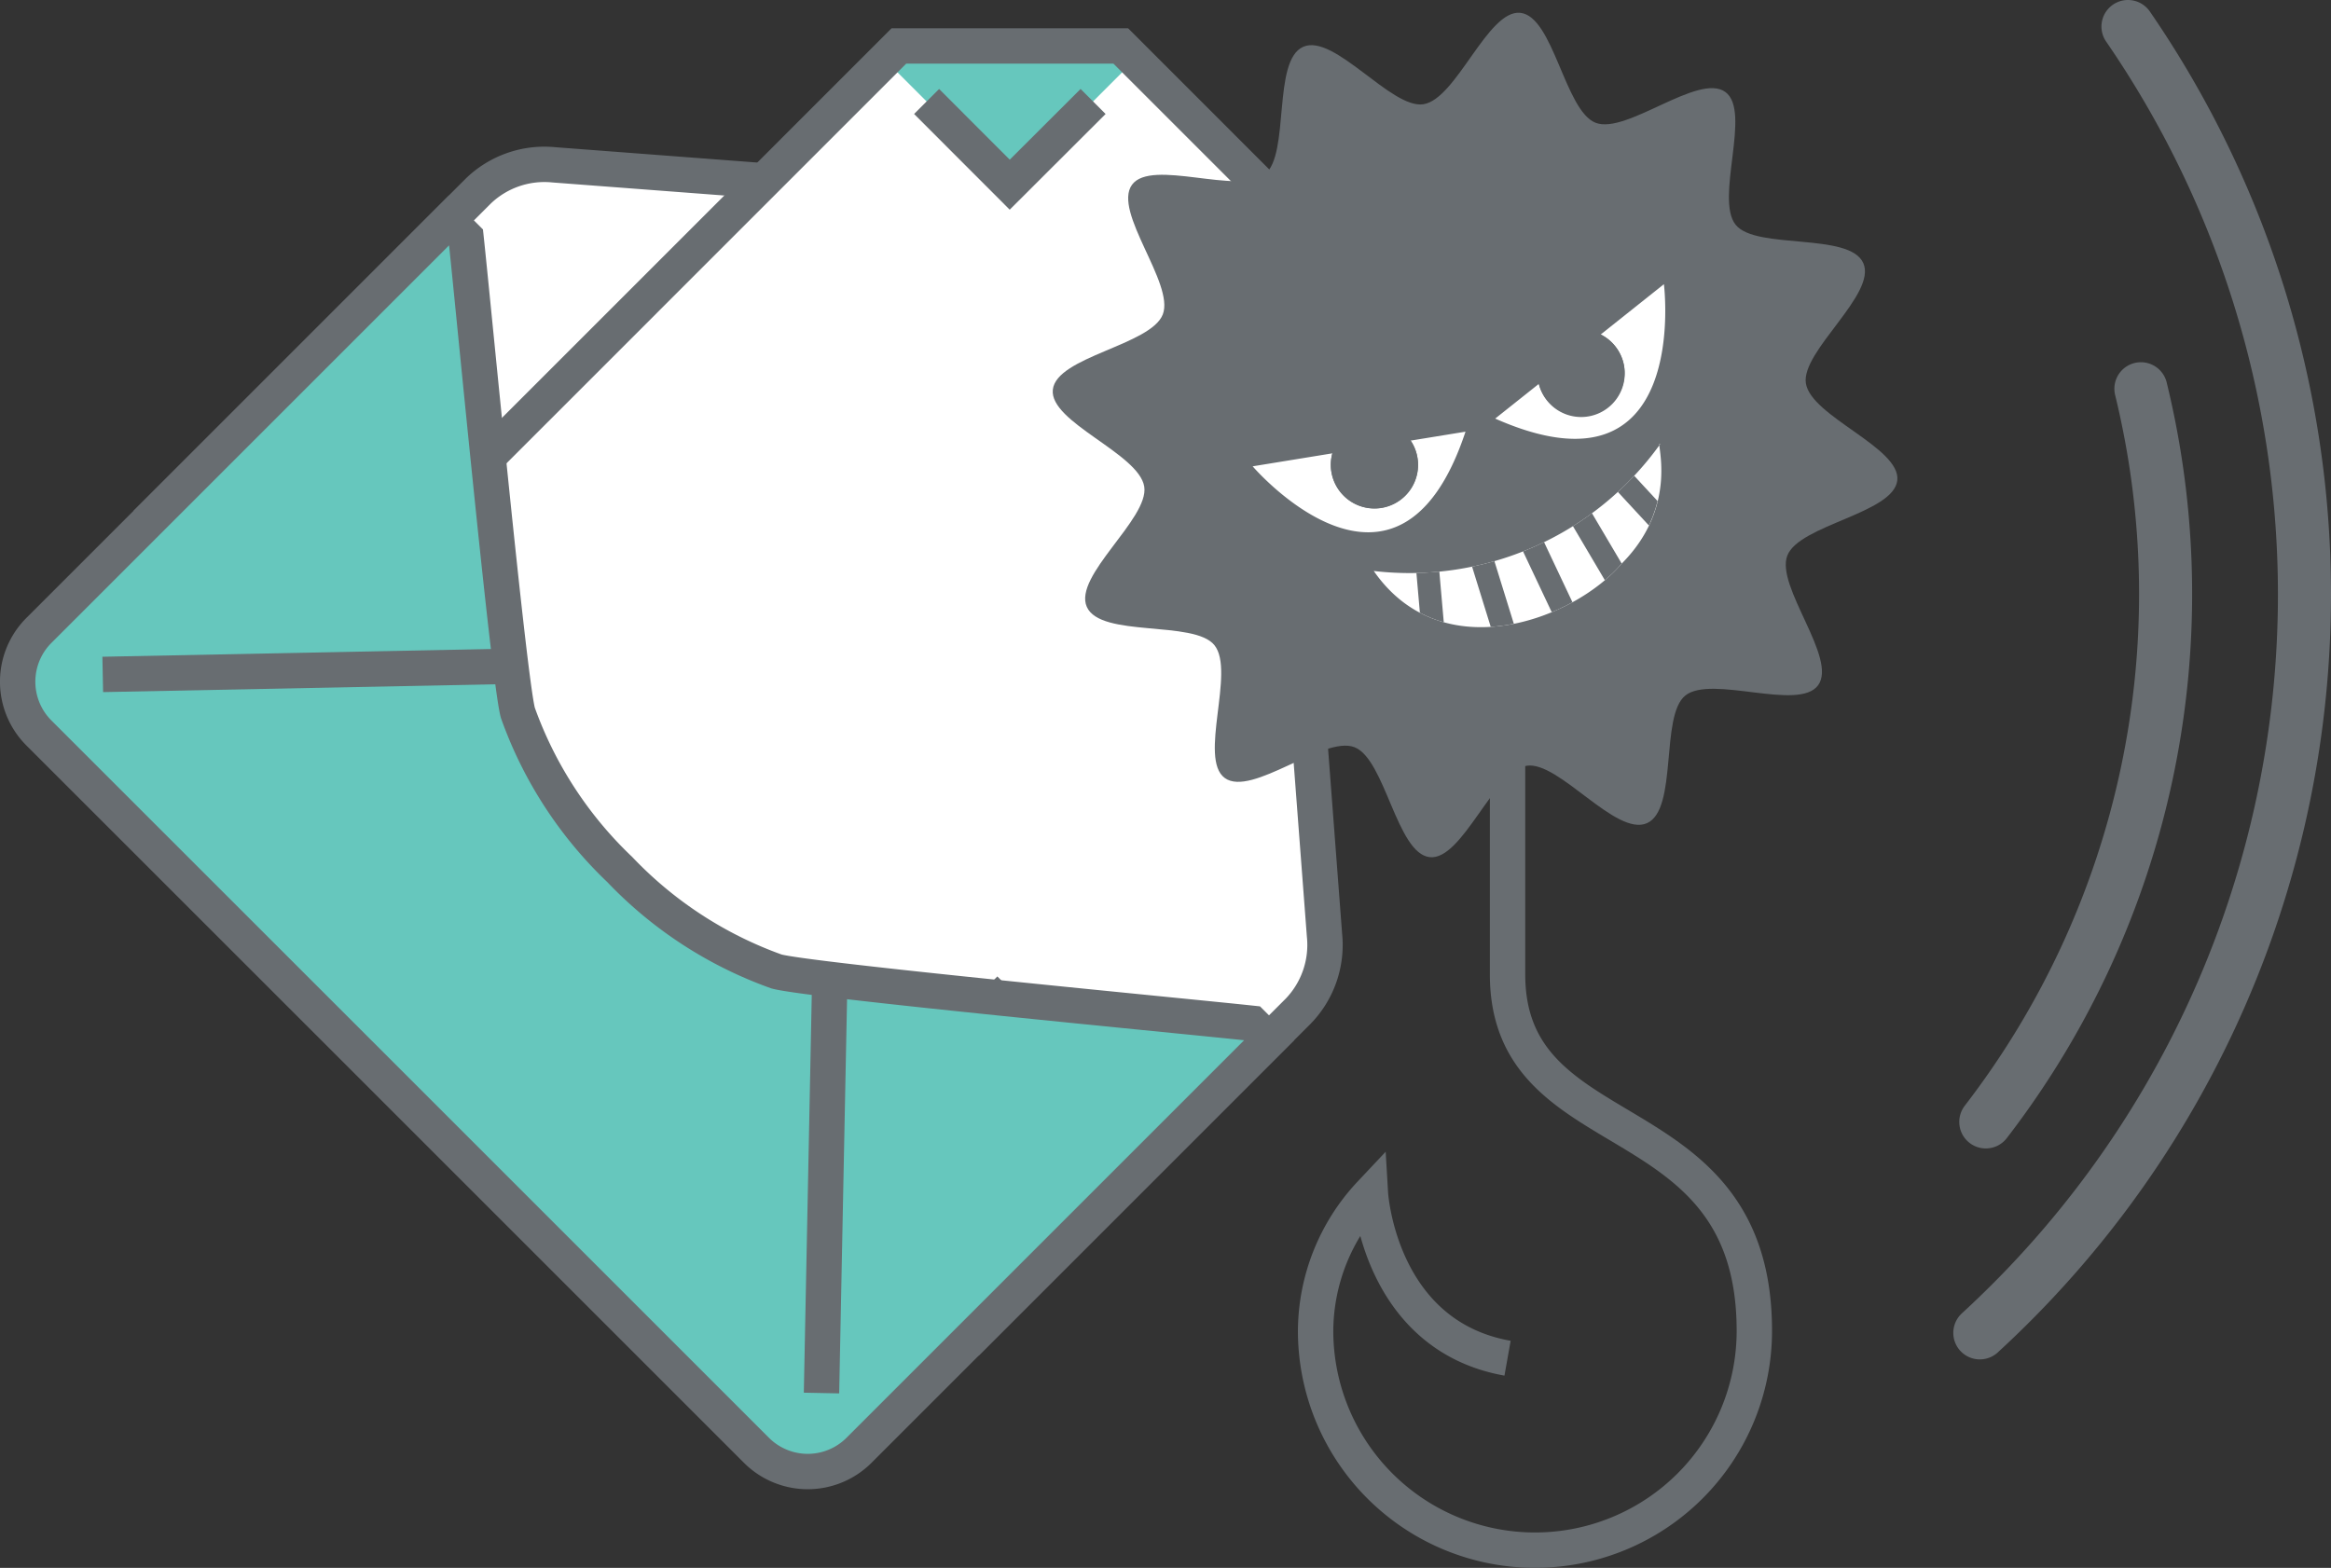 <svg xmlns="http://www.w3.org/2000/svg" xmlns:xlink="http://www.w3.org/1999/xlink" width="131.787" height="88.659" viewBox="0 0 131.787 88.659"><rect x="0" y="0" width="131.787" height="88.659" fill="#333333" stroke="none"/><defs><clipPath id="a"><rect width="131.787" height="88.659" transform="translate(0 0)" fill="none"/></clipPath><clipPath id="b"><path d="M77.668,32.287C81.53,37.863,89,35.044,91.7,31.854a7.446,7.446,0,0,0,2.115-6.675,17.414,17.414,0,0,1-16.147,7.108m16.147-7.108.042-.061c-.012-.013-.021-.019-.027-.019s-.018.028-.015.08" fill="none"/></clipPath></defs><g transform="translate(0 0)"><g clip-path="url(#a)"><path d="M55.325,75.25,73.408,57.167a5.384,5.384,0,0,0,1.475-4.282l-1-13.164-14.7-14.7-14.7-14.7-13.164-1A5.384,5.384,0,0,0,27.044,10.8L8.961,28.886Z" fill="#fff"/><path d="M55.325,75.25,73.408,57.167a5.384,5.384,0,0,0,1.475-4.282l-1-13.164-14.7-14.7-14.7-14.7-13.164-1A5.384,5.384,0,0,0,27.044,10.8L8.961,28.886Z" fill="none" stroke="#686d71" stroke-miterlimit="10" stroke-width="2"/><path d="M85.321,24.557,63.365,2.6H50.819L20.238,33.182a2.219,2.219,0,0,0,0,3.137L46.9,62.979a2.217,2.217,0,0,0,3.136,0L85.321,27.694a2.219,2.219,0,0,0,0-3.137" fill="#fff"/><path d="M50.035,3.385l7.057,7.057,7.057-7.057Z" fill="#66c7bd"/><path d="M82.968,30.046l2.352-2.352a2.217,2.217,0,0,0,0-3.137L63.365,2.6H50.819L20.238,33.183a2.217,2.217,0,0,0,0,3.136L46.9,62.979a2.217,2.217,0,0,0,3.137,0l7.057-7.057" fill="none" stroke="#686d71" stroke-miterlimit="10" stroke-width="2"/><path d="M52.387,5.738l4.7,4.705L61.8,5.738" fill="none" stroke="#686d71" stroke-miterlimit="10" stroke-width="2"/><path d="M70.78,57.864c-3.794-.408-24.944-2.412-26.873-2.928a22.828,22.828,0,0,1-8.866-5.765,22.8,22.8,0,0,1-5.764-8.866c-.516-1.929-2.521-23.079-2.929-26.873l-.966-.966L2.2,35.648a4.1,4.1,0,0,0,0,5.8L22.485,61.728,42.769,82.012a4.1,4.1,0,0,0,5.795,0L71.746,58.83Z" fill="#66c7bd"/><path d="M70.78,57.864c-3.794-.408-24.944-2.412-26.873-2.928a22.828,22.828,0,0,1-8.866-5.765,22.8,22.8,0,0,1-5.764-8.866c-.516-1.929-2.521-23.079-2.929-26.873l-.966-.966L2.2,35.648a4.1,4.1,0,0,0,0,5.8L22.485,61.728,42.769,82.012a4.1,4.1,0,0,0,5.795,0L71.746,58.83Z" fill="none" stroke="#686d71" stroke-miterlimit="10" stroke-width="2"/><line x1="0.461" y2="23.084" transform="translate(46.445 55.689)" fill="none" stroke="#686d71" stroke-miterlimit="10" stroke-width="2"/><line y1="0.461" x2="23.084" transform="translate(5.809 37.676)" fill="none" stroke="#686d71" stroke-miterlimit="10" stroke-width="2"/><circle cx="4.651" cy="4.651" r="4.651" transform="translate(80.581 28.747)" fill="none" stroke="#686d71" stroke-miterlimit="10" stroke-width="2.543"/><path d="M85.232,38.049V55.1c0,10.207,13.953,6.88,13.953,20.155a12.4,12.4,0,0,1-24.805,0,11.412,11.412,0,0,1,3.1-7.752s.475,8.007,7.752,9.3" fill="none" stroke="#686d71" stroke-miterlimit="10" stroke-width="2"/><path d="M121.04,21.983a48.92,48.92,0,0,1-8.77,41.458" fill="none" stroke="#686d71" stroke-linecap="round" stroke-miterlimit="10" stroke-width="3"/><path d="M120.309,1.5a56.672,56.672,0,0,1-8.376,73.87" fill="none" stroke="#686d71" stroke-linecap="round" stroke-miterlimit="10" stroke-width="3"/><path d="M105.345,14.878c.778,1.757-3.531,4.985-3.246,6.8.294,1.875,5.368,3.637,5.168,5.481-.2,1.871-5.544,2.514-6.218,4.258s2.85,5.81,1.742,7.331c-1.092,1.5-6.032-.606-7.511.585-1.429,1.151-.408,6.437-2.165,7.215s-4.985-3.531-6.8-3.247c-1.875.3-3.637,5.368-5.481,5.169-1.871-.2-2.514-5.544-4.258-6.218s-5.81,2.85-7.331,1.742c-1.5-1.092.606-6.033-.585-7.511-1.151-1.429-6.437-.408-7.215-2.165s3.531-4.985,3.247-6.8c-.295-1.875-5.368-3.637-5.169-5.481.2-1.871,5.544-2.514,6.218-4.258S62.893,11.968,64,10.447c1.092-1.5,6.033.607,7.511-.584,1.429-1.151.408-6.437,2.165-7.215s4.985,3.531,6.8,3.246C82.35,5.6,84.112.526,85.956.726c1.871.2,2.514,5.544,4.258,6.218s5.811-2.85,7.332-1.742c1.5,1.092-.607,6.032.584,7.511,1.151,1.429,6.437.408,7.215,2.165" fill="#686d71"/><path d="M79.754,24.915a2.464,2.464,0,1,1-4.427.72l-4.506.734s8.209,9.577,12.034-1.959Z" fill="#fff"/><path d="M75.769,27.809a2.464,2.464,0,0,0,3.985-2.894l-4.427.72a2.461,2.461,0,0,0,.442,2.174" fill="#686d71"/><path d="M87,21.708A2.465,2.465,0,1,0,90.5,18.914l3.572-2.844s1.573,12.516-9.539,7.6Z" fill="#fff"/><path d="M91.818,20.7A2.465,2.465,0,0,1,87,21.709L90.5,18.915A2.459,2.459,0,0,1,91.818,20.7" fill="#686d71"/><path d="M77.668,32.287a17.406,17.406,0,0,0,16.189-7.169c-.3-.316,1.16,3.4-2.157,6.736-2.7,3.19-10.17,6.009-14.032.433" fill="#fff"/></g><g clip-path="url(#b)"><rect width="1.298" height="5.595" transform="translate(79.97 31.155) rotate(-5.004)" fill="#686d71"/><rect width="1.299" height="5.595" transform="matrix(0.955, -0.296, 0.296, 0.955, 82.794, 30.649)" fill="#686d71"/><rect width="1.298" height="5.595" transform="translate(90.521 26.793) rotate(-42.762)" fill="#686d71"/><rect width="1.298" height="5.595" transform="translate(88.084 28.322) rotate(-30.562)" fill="#686d71"/><rect width="1.299" height="5.595" transform="matrix(0.904, -0.427, 0.427, 0.904, 85.571, 30.045)" fill="#686d71"/></g></g></svg>